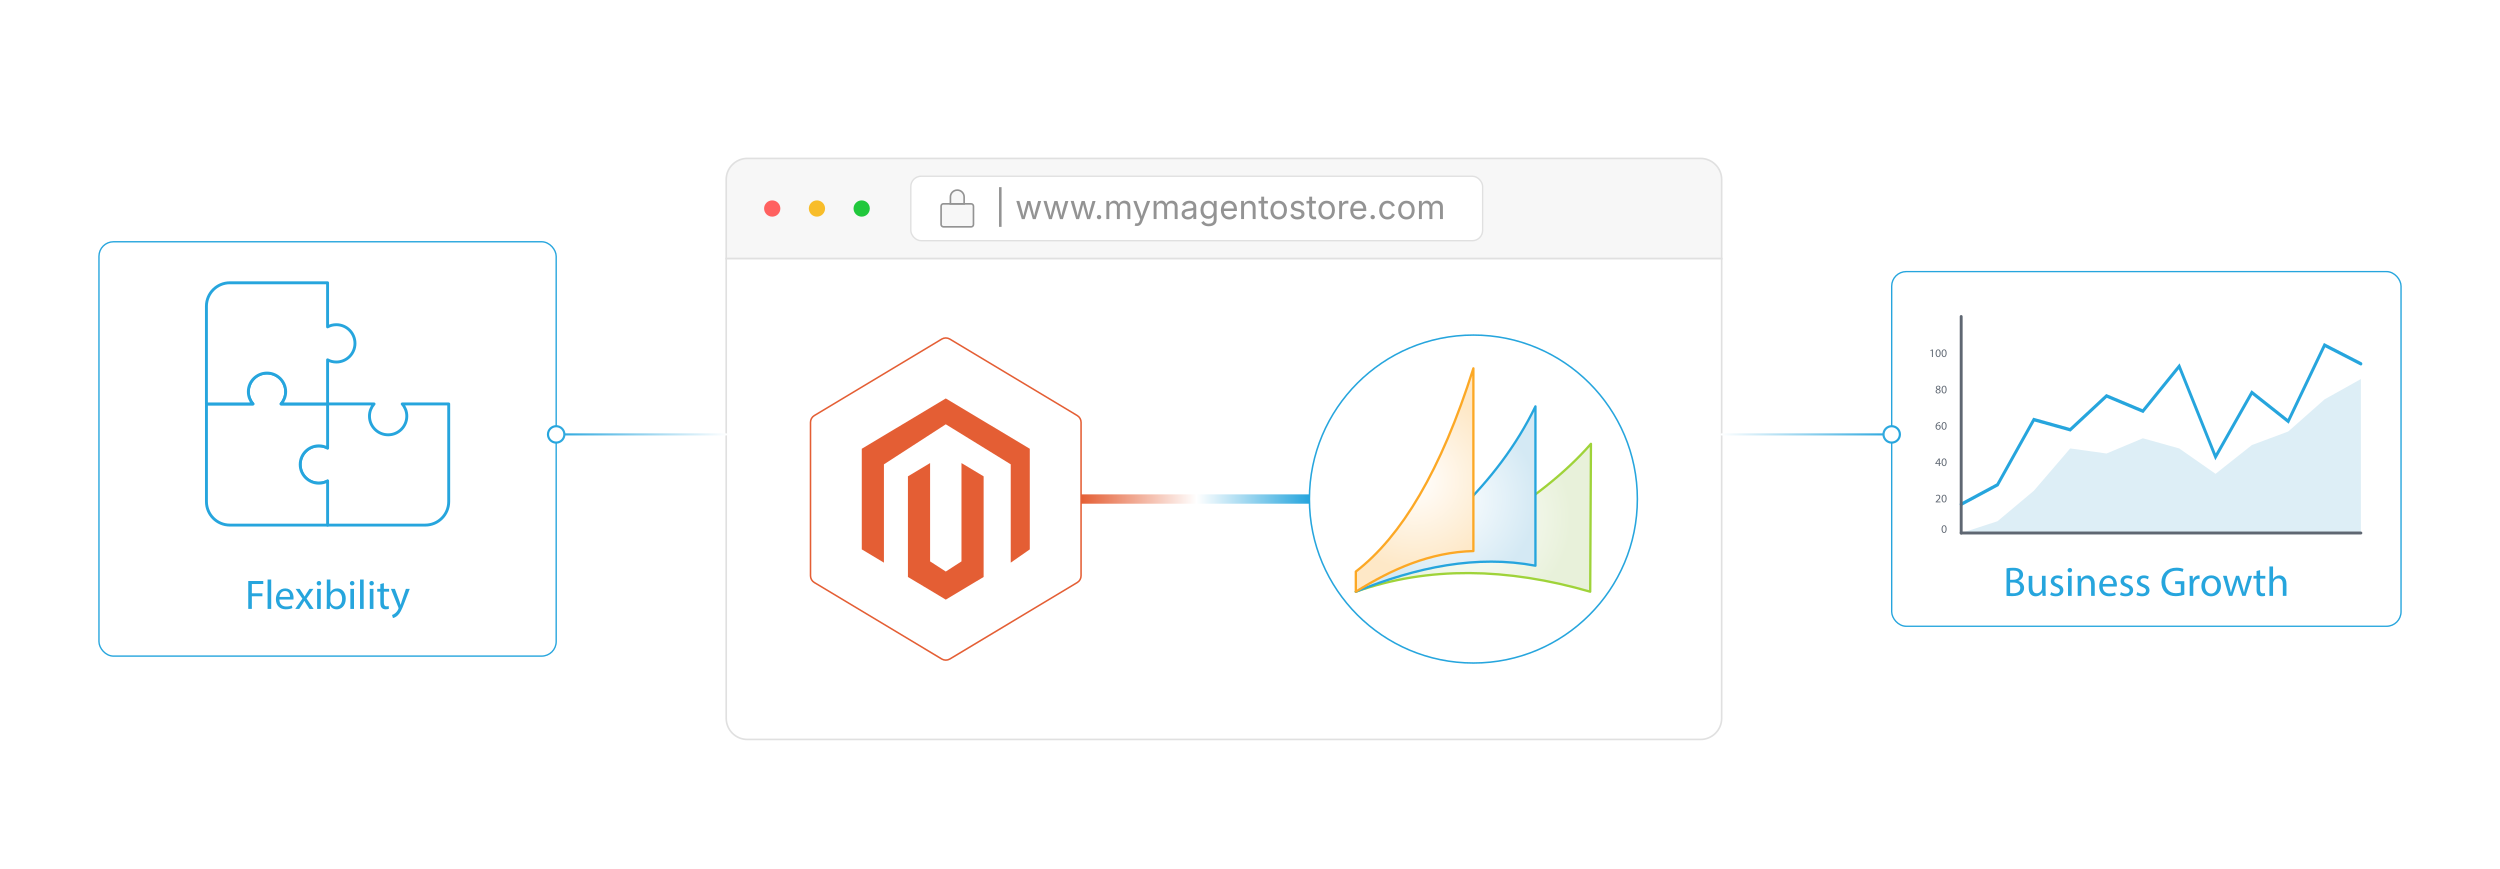 <?xml version="1.0" encoding="UTF-8"?><svg id="_03-Gain-Scalability-and-Flexibility" xmlns="http://www.w3.org/2000/svg" xmlns:xlink="http://www.w3.org/1999/xlink" viewBox="0 0 860 298.867"><defs><filter id="drop-shadow-1" filterUnits="userSpaceOnUse"><feOffset dx="0" dy="5"/><feGaussianBlur result="blur" stdDeviation="4"/><feFlood flood-color="#333" flood-opacity=".09"/><feComposite in2="blur" operator="in"/><feComposite in="SourceGraphic"/></filter><radialGradient id="radial-gradient" cx="506.846" cy="173.11" fx="506.846" fy="173.11" r="33.78" gradientUnits="userSpaceOnUse"><stop offset="0" stop-color="#fff"/><stop offset="1" stop-color="#e8f1da"/></radialGradient><radialGradient id="radial-gradient-2" cx="497.299" cy="166.671" fx="497.299" fy="166.671" r="31.386" gradientUnits="userSpaceOnUse"><stop offset="0" stop-color="#fff"/><stop offset="1" stop-color="#d4e9f4"/></radialGradient><radialGradient id="radial-gradient-3" cx="486.626" cy="160.127" fx="486.626" fy="160.127" r="30.697" gradientUnits="userSpaceOnUse"><stop offset="0" stop-color="#fff"/><stop offset="1" stop-color="#fee8c7"/></radialGradient><linearGradient id="linear-gradient" x1="371.883" y1="166.671" x2="450.482" y2="166.671" gradientUnits="userSpaceOnUse"><stop offset="0" stop-color="#e45e34"/><stop offset=".506" stop-color="#fff"/><stop offset="1" stop-color="#26a5dd"/></linearGradient><filter id="drop-shadow-2" filterUnits="userSpaceOnUse"><feOffset dx="0" dy="5"/><feGaussianBlur result="blur-2" stdDeviation="4"/><feFlood flood-color="#333" flood-opacity=".09"/><feComposite in2="blur-2" operator="in"/><feComposite in="SourceGraphic"/></filter><radialGradient id="radial-gradient-4" cx="738.35" cy="137.006" fx="738.35" fy="137.006" r="71.017" gradientTransform="translate(0 -20.753) scale(1 1.242)" gradientUnits="userSpaceOnUse"><stop offset="0" stop-color="#fff"/><stop offset="1" stop-color="#fff"/></radialGradient><filter id="drop-shadow-3" filterUnits="userSpaceOnUse"><feOffset dx="0" dy="5"/><feGaussianBlur result="blur-3" stdDeviation="4"/><feFlood flood-color="#333" flood-opacity=".09"/><feComposite in2="blur-3" operator="in"/><feComposite in="SourceGraphic"/></filter><radialGradient id="radial-gradient-5" cx="112.684" cy="140.555" fx="112.684" fy="140.555" r="78.643" gradientTransform="translate(0 22.061) scale(1 .906)" xlink:href="#radial-gradient-4"/><radialGradient id="radial-gradient-6" cx="128.805" cy="154.794" fx="128.805" fy="154.794" r="23.314" gradientTransform="matrix(1,0,0,1,0,0)" xlink:href="#radial-gradient-4"/><radialGradient id="radial-gradient-7" cx="91.852" cy="149.484" fx="91.852" fy="149.484" r="23.644" gradientTransform="matrix(1,0,0,1,0,0)" xlink:href="#radial-gradient-4"/><radialGradient id="radial-gradient-8" cx="96.563" cy="113.116" fx="96.563" fy="113.116" r="23.314" gradientTransform="matrix(1,0,0,1,0,0)" xlink:href="#radial-gradient-4"/><linearGradient id="linear-gradient-2" x1="591.878" y1="149.434" x2="651.116" y2="149.434" gradientUnits="userSpaceOnUse"><stop offset="0" stop-color="#fff"/><stop offset="1" stop-color="#26a5dd"/></linearGradient><linearGradient id="linear-gradient-3" x1="591.878" y1="149.434" x2="651.116" y2="149.434" xlink:href="#linear-gradient-2"/><linearGradient id="linear-gradient-4" x1="250.191" x2="190.952" xlink:href="#linear-gradient-2"/><linearGradient id="linear-gradient-5" x1="250.191" y1="149.434" x2="190.952" y2="149.434" xlink:href="#linear-gradient-2"/></defs><g filter="url(#drop-shadow-1)"><path d="M592.253,56.775c0-4.021-3.259-7.28-7.28-7.28h-327.877c-4.021,0-7.28,3.259-7.28,7.28v27.195h342.437v-27.195Z" fill="#f7f7f7" stroke="#e0e0e0" stroke-miterlimit="10" stroke-width=".571"/><path d="M249.816,83.969v158.123c0,4.021,3.259,7.28,7.28,7.28h327.877c4.021,0,7.28-3.259,7.28-7.28V83.969H249.816Z" fill="#fff" stroke="#e0e0e0" stroke-miterlimit="10" stroke-width=".571"/><circle cx="265.645" cy="66.732" r="2.796" fill="#ff6160" stroke-width="0"/><circle cx="281.03" cy="66.732" r="2.796" fill="#f8bd2a" stroke-width="0"/><circle cx="296.416" cy="66.732" r="2.796" fill="#21c83c" stroke-width="0"/><rect x="313.318" y="55.623" width="196.706" height="22.18" rx="3.553" ry="3.553" fill="#fff" stroke="#e0e0e0" stroke-miterlimit="10" stroke-width=".487"/><path d="M344.542,59.377v13.667h-.876v-13.667h.876Z" fill="#939393" stroke-width="0"/><path d="M351.498,70.367l-1.892-6.236h1.065l.759,2.722c.104.372.216.793.335,1.264s.236,1.003.352,1.599h-.173c.111-.569.225-1.09.34-1.562.115-.472.227-.905.335-1.3l.747-2.722h1.071l.736,2.722c.104.384.213.811.326,1.28.113.471.226.998.338,1.582h-.179c.119-.577.237-1.101.354-1.57.117-.471.229-.901.337-1.292l.759-2.722h1.065l-1.891,6.236h-.999l-.809-2.822c-.082-.287-.162-.578-.24-.876s-.154-.603-.229-.915-.15-.63-.229-.954h.223c-.074.32-.149.637-.226.951s-.153.622-.231.924c-.078.301-.158.591-.24.87l-.809,2.822h-.998Z" fill="#939393" stroke-width="0"/><path d="M360.848,70.367l-1.892-6.236h1.065l.759,2.722c.104.372.216.793.335,1.264s.236,1.003.352,1.599h-.173c.111-.569.225-1.09.34-1.562.115-.472.227-.905.335-1.3l.747-2.722h1.071l.736,2.722c.104.384.213.811.326,1.28.113.471.226.998.338,1.582h-.179c.119-.577.237-1.101.354-1.57.117-.471.229-.901.337-1.292l.759-2.722h1.065l-1.891,6.236h-.999l-.809-2.822c-.082-.287-.162-.578-.24-.876s-.154-.603-.229-.915-.15-.63-.229-.954h.223c-.074.32-.149.637-.226.951s-.153.622-.231.924c-.078.301-.158.591-.24.87l-.809,2.822h-.998Z" fill="#939393" stroke-width="0"/><path d="M370.196,70.367l-1.891-6.236h1.065l.758,2.722c.104.372.216.793.335,1.264s.236,1.003.352,1.599h-.173c.111-.569.225-1.09.34-1.562.115-.472.228-.905.335-1.3l.748-2.722h1.07l.736,2.722c.104.384.213.811.327,1.28.113.471.226.998.337,1.582h-.179c.119-.577.237-1.101.354-1.57.117-.471.229-.901.338-1.292l.759-2.722h1.065l-1.892,6.236h-.998l-.81-2.822c-.081-.287-.161-.578-.239-.876s-.154-.603-.229-.915c-.075-.312-.151-.63-.229-.954h.224c-.074.32-.15.637-.227.951s-.153.622-.231.924c-.078.301-.157.591-.239.87l-.809,2.822h-.999Z" fill="#939393" stroke-width="0"/><path d="M378.067,70.439c-.208,0-.386-.073-.533-.22-.146-.147-.22-.325-.22-.533s.073-.386.22-.532c.147-.147.325-.221.533-.221s.386.073.532.221c.147.146.221.324.221.532s-.073.386-.221.533c-.146.146-.324.22-.532.22Z" fill="#939393" stroke-width="0"/><path d="M380.595,70.367v-6.236h.976l.006,1.395h-.078c.086-.339.221-.618.404-.84.185-.221.4-.388.647-.499s.505-.167.772-.167c.454,0,.821.139,1.102.418.281.279.462.646.544,1.099h-.134c.074-.312.21-.582.407-.809s.436-.401.717-.524.587-.184.918-.184c.36,0,.689.077.987.233.297.156.534.393.711.709s.265.716.265,1.199v4.206h-1.004v-4.178c0-.45-.126-.772-.379-.966s-.547-.29-.882-.29c-.278,0-.52.059-.722.176-.203.117-.359.278-.469.482-.11.205-.165.439-.165.703v4.072h-1.004v-4.278c0-.346-.115-.625-.346-.837s-.522-.318-.876-.318c-.242,0-.47.057-.684.171-.214.113-.386.281-.516.504-.13.224-.195.501-.195.832v3.927h-1.004Z" fill="#939393" stroke-width="0"/><path d="M390.334,72.626l.257-.87.105.028c.205.052.391.065.558.042.168-.024.318-.107.452-.248.134-.142.251-.361.352-.658l.179-.52-2.382-6.27h1.099l1.328,3.698c.141.387.26.77.356,1.149.097.379.199.747.307,1.104h-.368c.108-.357.211-.727.31-1.107s.217-.764.354-1.146l1.339-3.698h1.094l-2.739,7.168c-.127.331-.278.604-.455.817s-.382.372-.616.474c-.234.103-.498.153-.792.153-.179,0-.333-.013-.463-.039-.13-.025-.222-.052-.273-.078Z" fill="#939393" stroke-width="0"/><path d="M396.855,70.367v-6.236h.976l.006,1.395h-.078c.086-.339.221-.618.404-.84.185-.221.4-.388.647-.499s.505-.167.772-.167c.454,0,.821.139,1.102.418.281.279.462.646.544,1.099h-.134c.074-.312.21-.582.407-.809s.436-.401.717-.524.587-.184.918-.184c.36,0,.689.077.987.233.297.156.534.393.711.709s.265.716.265,1.199v4.206h-1.004v-4.178c0-.45-.126-.772-.379-.966s-.547-.29-.882-.29c-.278,0-.52.059-.722.176-.203.117-.359.278-.469.482-.11.205-.165.439-.165.703v4.072h-1.004v-4.278c0-.346-.115-.625-.346-.837s-.522-.318-.876-.318c-.242,0-.47.057-.684.171-.214.113-.386.281-.516.504-.13.224-.195.501-.195.832v3.927h-1.004Z" fill="#939393" stroke-width="0"/><path d="M408.608,70.512c-.394,0-.752-.075-1.073-.224-.322-.148-.578-.366-.768-.652s-.284-.635-.284-1.043c0-.357.07-.647.212-.871.142-.223.33-.398.566-.526.235-.129.497-.225.783-.288.286-.062.575-.113.865-.15.371-.048.675-.085.909-.111s.408-.07.521-.134.17-.171.17-.323v-.034c0-.26-.048-.48-.145-.661-.098-.18-.242-.318-.436-.415s-.436-.146-.726-.146c-.297,0-.552.047-.764.14s-.384.209-.517.349c-.132.14-.231.282-.298.427l-.965-.317c.159-.38.375-.677.646-.891s.571-.365.898-.454c.327-.09.65-.134.971-.134.208,0,.445.024.711.075.266.05.522.149.77.299.248.148.452.368.614.66.161.292.242.682.242,1.169v4.111h-.987v-.848h-.066c-.071.145-.185.295-.341.449s-.358.283-.607.388c-.25.104-.551.156-.904.156ZM408.781,69.625c.372,0,.687-.072.943-.217.256-.146.451-.334.585-.566.135-.232.201-.476.201-.729v-.864c-.041.048-.13.092-.268.131s-.295.073-.472.104c-.177.029-.348.055-.513.075-.166.021-.297.036-.394.047-.242.03-.468.081-.678.154-.21.072-.379.178-.505.317-.127.14-.189.328-.189.566,0,.216.056.396.167.541s.264.255.458.329c.192.074.414.111.663.111Z" fill="#939393" stroke-width="0"/><path d="M415.805,72.833c-.461,0-.86-.059-1.196-.176-.337-.117-.617-.272-.84-.466-.224-.193-.399-.403-.53-.631l.814-.524c.09.119.2.252.332.396.132.146.311.269.536.371.225.103.52.153.884.153.498,0,.908-.119,1.229-.357.322-.237.483-.613.483-1.126v-1.25h-.096c-.07.119-.17.261-.298.424-.129.164-.312.308-.553.433-.239.124-.561.187-.962.187-.498,0-.946-.118-1.345-.354-.397-.235-.712-.581-.942-1.034-.23-.454-.346-1.006-.346-1.657,0-.643.113-1.202.34-1.676.227-.475.54-.842.94-1.102.399-.261.857-.391,1.375-.391.401,0,.723.065.962.198.24.132.425.283.556.454.13.171.23.312.301.424h.095v-.998h.977v6.398c0,.535-.121.973-.363,1.313-.241.34-.567.59-.979.75s-.869.24-1.375.24ZM415.776,69.374c.38,0,.699-.086.96-.259.26-.173.457-.423.591-.748s.201-.715.201-1.169c0-.442-.066-.832-.198-1.168-.132-.337-.328-.601-.588-.792-.261-.191-.582-.288-.966-.288-.394,0-.723.102-.987.305-.264.202-.462.473-.594.812-.132.338-.198.716-.198,1.132,0,.428.067.806.201,1.133s.333.583.597.767c.264.185.591.276.981.276Z" fill="#939393" stroke-width="0"/><path d="M422.906,70.501c-.603,0-1.123-.134-1.56-.401-.438-.268-.773-.642-1.01-1.121-.236-.48-.354-1.04-.354-1.68s.115-1.203.346-1.69c.231-.486.558-.868.979-1.144.422-.274.916-.412,1.481-.412.33,0,.657.055.979.164.321.11.613.287.876.53.262.243.472.564.627.962.156.398.234.886.234,1.462v.418h-4.842v-.848h4.301l-.469.312c0-.409-.063-.772-.192-1.091-.128-.317-.318-.566-.571-.747s-.567-.271-.942-.271c-.376,0-.697.092-.966.275-.268.185-.472.425-.613.72-.142.296-.212.613-.212.951v.563c0,.461.08.853.24,1.175.159.321.384.565.672.73s.622.248,1.001.248c.246,0,.469-.035.67-.105.2-.071.373-.178.519-.321.145-.143.257-.32.335-.532l.971.268c-.097.312-.261.588-.491.825-.23.238-.516.424-.856.558-.34.135-.725.201-1.151.201Z" fill="#939393" stroke-width="0"/><path d="M427.948,66.629v3.737h-1.004v-6.236h.965l.006,1.512h-.14c.19-.576.461-.985.812-1.228.351-.241.763-.362,1.235-.362.42,0,.788.086,1.104.259.315.173.562.434.739.781.176.348.265.786.265,1.313v3.961h-1.004v-3.877c0-.479-.126-.855-.377-1.127s-.594-.407-1.029-.407c-.297,0-.565.065-.803.195-.238.13-.426.32-.563.569s-.207.552-.207.909Z" fill="#939393" stroke-width="0"/><path d="M436.148,64.13v.858h-3.225v-.858h3.225ZM433.861,62.646h1.004v6.103c0,.279.057.483.171.611.113.128.302.192.565.192.063,0,.145-.008.243-.022s.188-.029.271-.045l.206.849c-.104.037-.222.064-.354.083-.132.019-.263.028-.393.028-.539,0-.96-.143-1.261-.427-.302-.284-.452-.682-.452-1.191v-6.181Z" fill="#939393" stroke-width="0"/><path d="M439.858,70.501c-.565,0-1.061-.134-1.486-.401-.427-.268-.758-.644-.996-1.127s-.357-1.045-.357-1.685c0-.65.119-1.219.357-1.704s.569-.862.996-1.13c.426-.268.921-.401,1.486-.401.568,0,1.067.134,1.495.401s.76.645.998,1.13.357,1.054.357,1.704c0,.64-.119,1.201-.357,1.685s-.57.859-.998,1.127-.927.401-1.495.401ZM439.858,69.602c.42,0,.766-.107,1.037-.323s.473-.499.603-.851.195-.731.195-1.141c0-.413-.065-.797-.195-1.152-.13-.354-.331-.642-.603-.858-.271-.218-.617-.327-1.037-.327-.417,0-.759.109-1.026.327-.268.217-.467.503-.597.855-.131.354-.195.738-.195,1.155,0,.409.064.789.195,1.141.13.352.329.635.597.851s.609.323,1.026.323Z" fill="#939393" stroke-width="0"/><path d="M446.29,70.501c-.428,0-.808-.062-1.141-.187-.333-.125-.607-.31-.823-.556-.216-.245-.36-.546-.435-.903l.953-.229c.09.342.258.593.505.753.248.16.558.24.929.24.436,0,.782-.094,1.041-.279.258-.186.388-.407.388-.664,0-.216-.075-.395-.227-.538-.15-.144-.38-.25-.688-.32l-1.037-.246c-.565-.134-.986-.341-1.261-.622-.275-.28-.413-.641-.413-1.079,0-.357.101-.672.301-.945.201-.273.476-.487.823-.642s.743-.231,1.186-.231c.428,0,.791.063,1.09.192.3.128.543.305.731.53.188.225.328.484.421.777l-.909.234c-.086-.223-.228-.426-.427-.607-.199-.183-.499-.273-.901-.273-.371,0-.681.085-.929.257-.247.171-.37.387-.37.646,0,.23.083.416.251.555.167.14.433.253.797.338l.943.224c.565.134.983.341,1.255.621.271.281.407.636.407,1.063,0,.364-.104.688-.31.973-.206.285-.495.509-.864.673-.37.163-.799.245-1.286.245Z" fill="#939393" stroke-width="0"/><path d="M452.655,64.13v.858h-3.225v-.858h3.225ZM450.368,62.646h1.004v6.103c0,.279.057.483.17.611s.302.192.566.192c.063,0,.144-.008.242-.022s.189-.029.271-.045l.207.849c-.104.037-.223.064-.354.083s-.263.028-.394.028c-.539,0-.959-.143-1.261-.427-.301-.284-.451-.682-.451-1.191v-6.181Z" fill="#939393" stroke-width="0"/><path d="M456.364,70.501c-.565,0-1.061-.134-1.486-.401s-.758-.644-.996-1.127c-.237-.483-.356-1.045-.356-1.685,0-.65.119-1.219.356-1.704.238-.485.57-.862.996-1.13s.921-.401,1.486-.401c.569,0,1.067.134,1.495.401s.761.645.999,1.13c.237.485.356,1.054.356,1.704,0,.64-.119,1.201-.356,1.685-.238.483-.571.859-.999,1.127s-.926.401-1.495.401ZM456.364,69.602c.421,0,.767-.107,1.038-.323s.472-.499.603-.851c.13-.352.195-.731.195-1.141,0-.413-.065-.797-.195-1.152-.131-.354-.331-.642-.603-.858-.271-.218-.617-.327-1.038-.327-.416,0-.759.109-1.026.327-.268.217-.467.503-.597.855-.13.354-.195.738-.195,1.155,0,.409.065.789.195,1.141s.329.635.597.851.61.323,1.026.323Z" fill="#939393" stroke-width="0"/><path d="M460.677,70.367v-6.236h.971v.959h.066c.115-.315.321-.569.616-.761.296-.192.63-.288,1.002-.288.074,0,.162.002.265.006s.184.008.243.012v1.009c-.03-.007-.104-.019-.224-.033s-.245-.022-.379-.022c-.298,0-.564.062-.801.188-.236.124-.421.295-.555.513s-.201.468-.201.75v3.905h-1.004Z" fill="#939393" stroke-width="0"/><path d="M467.41,70.501c-.603,0-1.123-.134-1.56-.401-.438-.268-.773-.642-1.01-1.121-.236-.48-.354-1.04-.354-1.68s.115-1.203.346-1.69c.231-.486.558-.868.979-1.144.422-.274.916-.412,1.481-.412.33,0,.657.055.979.164.321.11.613.287.876.53.262.243.472.564.627.962.156.398.234.886.234,1.462v.418h-4.842v-.848h4.301l-.469.312c0-.409-.063-.772-.192-1.091-.128-.317-.318-.566-.571-.747s-.567-.271-.942-.271c-.376,0-.697.092-.966.275-.268.185-.472.425-.613.72-.142.296-.212.613-.212.951v.563c0,.461.08.853.24,1.175.159.321.384.565.672.73s.622.248,1.001.248c.246,0,.469-.035.67-.105.2-.071.373-.178.519-.321.145-.143.257-.32.335-.532l.971.268c-.097.312-.261.588-.491.825-.23.238-.516.424-.856.558-.34.135-.725.201-1.151.201Z" fill="#939393" stroke-width="0"/><path d="M472.213,70.439c-.208,0-.386-.073-.533-.22-.146-.147-.22-.325-.22-.533s.073-.386.22-.532c.147-.147.325-.221.533-.221s.386.073.532.221c.147.146.221.324.221.532s-.073.386-.221.533c-.146.146-.324.22-.532.22Z" fill="#939393" stroke-width="0"/><path d="M477.277,70.501c-.565,0-1.061-.134-1.486-.401s-.758-.644-.996-1.127c-.237-.483-.356-1.045-.356-1.685,0-.65.119-1.219.356-1.704.238-.485.57-.862.996-1.13s.921-.401,1.486-.401c.302,0,.586.039.854.117s.513.19.733.337c.222.147.412.327.572.541s.282.457.368.729l-.965.273c-.045-.16-.113-.307-.207-.441-.093-.134-.205-.25-.337-.349-.132-.098-.284-.174-.455-.229-.171-.054-.358-.081-.563-.081-.416,0-.759.109-1.026.327-.268.217-.467.503-.597.855-.13.354-.195.738-.195,1.155,0,.409.065.789.195,1.141s.329.635.597.851.61.323,1.026.323c.209,0,.4-.027.575-.083s.33-.135.466-.237.25-.224.343-.365.162-.296.206-.463l.96.273c-.082.278-.204.526-.365.744-.162.218-.354.403-.578.558-.223.154-.47.271-.741.352s-.56.12-.865.12Z" fill="#939393" stroke-width="0"/><path d="M483.805,70.501c-.565,0-1.061-.134-1.486-.401-.427-.268-.758-.644-.996-1.127s-.357-1.045-.357-1.685c0-.65.119-1.219.357-1.704s.569-.862.996-1.13c.426-.268.921-.401,1.486-.401.568,0,1.067.134,1.495.401s.76.645.998,1.13.357,1.054.357,1.704c0,.64-.119,1.201-.357,1.685s-.57.859-.998,1.127-.927.401-1.495.401ZM483.805,69.602c.42,0,.766-.107,1.037-.323s.473-.499.603-.851.195-.731.195-1.141c0-.413-.065-.797-.195-1.152-.13-.354-.331-.642-.603-.858-.271-.218-.617-.327-1.037-.327-.417,0-.759.109-1.026.327-.268.217-.467.503-.597.855-.131.354-.195.738-.195,1.155,0,.409.064.789.195,1.141.13.352.329.635.597.851s.609.323,1.026.323Z" fill="#939393" stroke-width="0"/><path d="M488.116,70.367v-6.236h.977l.006,1.395h-.078c.085-.339.22-.618.404-.84.184-.221.399-.388.646-.499.248-.111.505-.167.773-.167.453,0,.82.139,1.102.418.28.279.462.646.544,1.099h-.134c.074-.312.21-.582.407-.809.196-.227.436-.401.717-.524.28-.123.586-.184.917-.184.361,0,.69.077.987.233.298.156.535.393.712.709.176.316.265.716.265,1.199v4.206h-1.004v-4.178c0-.45-.127-.772-.38-.966s-.547-.29-.881-.29c-.279,0-.52.059-.723.176s-.359.278-.469.482c-.109.205-.164.439-.164.703v4.072h-1.005v-4.278c0-.346-.115-.625-.346-.837s-.522-.318-.875-.318c-.242,0-.47.057-.684.171-.214.113-.386.281-.517.504-.13.224-.195.501-.195.832v3.927h-1.004Z" fill="#939393" stroke-width="0"/><rect x="323.734" y="65.112" width="11.138" height="7.921" rx=".791" ry=".791" fill="#f7f7f7" stroke="#939393" stroke-miterlimit="10" stroke-width=".571"/><path d="M329.303,60.393h0c1.302,0,2.359,1.057,2.359,2.359v2.359h-4.719v-2.359c0-1.302,1.057-2.359,2.359-2.359Z" fill="#f7f7f7" stroke="#939393" stroke-miterlimit="10" stroke-width=".571"/><path d="M278.815,193.078v-52.814c0-.946.496-1.822,1.307-2.309l43.842-26.315c.853-.512,1.918-.512,2.771,0l43.842,26.315c.811.487,1.307,1.363,1.307,2.309v52.814c0,.946-.496,1.822-1.307,2.309l-43.842,26.315c-.853.512-1.918.512-2.771,0l-43.842-26.315c-.811-.487-1.307-1.363-1.307-2.309Z" fill="#fff" stroke="#e45e34" stroke-miterlimit="10" stroke-width=".536"/><g id="LOGO"><polygon points="354.247 149.374 354.247 183.987 347.693 188.554 347.693 154.734 325.349 140.959 304.073 154.734 304.073 188.554 296.452 183.987 296.452 149.374 325.349 132.067 354.247 149.374" fill="#e45e34" stroke-width="0"/><polygon points="338.369 158.862 338.369 193.476 333.097 196.632 325.349 201.275 317.594 196.632 312.329 193.476 312.329 158.862 319.951 154.296 319.951 188.115 325.349 191.609 330.748 188.115 330.748 154.296 338.369 158.862" fill="#e45e34" stroke-width="0"/></g><circle cx="506.846" cy="166.671" r="56.408" fill="#fff" stroke="#26a5dd" stroke-miterlimit="10" stroke-width=".536"/><path d="M547.286,147.677l-.258,50.866c-28.583-8.247-55.579-8.834-80.622,0,33.126-14.041,62.819-30.224,80.88-50.866Z" fill="url(#radial-gradient)" stroke="#9fd339" stroke-linecap="round" stroke-linejoin="round" stroke-width=".803"/><path d="M528.193,134.799v54.805c-20.075-3.794-40.766.419-61.787,8.938,25.772-17.169,48.621-36.642,61.787-63.744Z" fill="url(#radial-gradient-2)" stroke="#26a5dd" stroke-linecap="round" stroke-linejoin="round" stroke-width=".803"/><path d="M506.846,121.711v62.85c-14.789.375-27.931,6.143-40.44,13.981v-6.924c15.694-12.105,29.311-34.718,40.44-69.907Z" fill="url(#radial-gradient-3)" stroke="#fca825" stroke-linecap="round" stroke-linejoin="round" stroke-width=".803"/><line x1="371.883" y1="166.671" x2="450.482" y2="166.671" fill="none" stroke="url(#linear-gradient)" stroke-miterlimit="10" stroke-width="3.214"/></g><g filter="url(#drop-shadow-2)"><rect x="650.741" y="88.431" width="175.217" height="122.005" rx="5" ry="5" fill="url(#radial-gradient-4)" stroke="#26a5dd" stroke-linecap="round" stroke-linejoin="round" stroke-width=".478"/><path d="M665.868,167.814v-.216l.276-.268c.664-.631.964-.967.968-1.359,0-.264-.128-.508-.516-.508-.236,0-.432.12-.552.22l-.112-.248c.18-.152.436-.264.736-.264.56,0,.795.384.795.756,0,.479-.348.867-.895,1.395l-.207.192v.008h1.167v.292h-1.659ZM669.647,166.487c0,.883-.328,1.371-.903,1.371-.508,0-.852-.475-.859-1.335,0-.871.375-1.351.903-1.351.548,0,.859.488.859,1.315ZM668.236,166.527c0,.675.208,1.059.528,1.059.36,0,.532-.419.532-1.083,0-.64-.164-1.059-.528-1.059-.308,0-.532.376-.532,1.083Z" fill="#616974" stroke-width="0"/><path d="M666.956,155.314v-.708h-1.207v-.232l1.159-1.659h.38v1.615h.364v.276h-.364v.708h-.332ZM666.956,154.331v-.868c0-.136.004-.272.012-.408h-.012c-.08.152-.143.264-.216.384l-.635.884v.008h.851ZM669.647,153.987c0,.883-.328,1.371-.903,1.371-.508,0-.852-.475-.859-1.335,0-.871.375-1.351.903-1.351.548,0,.859.488.859,1.315ZM668.236,154.027c0,.675.208,1.059.528,1.059.36,0,.532-.419.532-1.083,0-.64-.164-1.059-.528-1.059-.308,0-.532.376-.532,1.083Z" fill="#616974" stroke-width="0"/><path d="M667.352,140.464c-.072-.004-.164,0-.264.016-.552.092-.844.496-.904.924h.012c.124-.164.34-.3.627-.3.46,0,.784.332.784.839,0,.476-.324.915-.863.915-.556,0-.92-.432-.92-1.107,0-.512.184-.915.44-1.171.216-.212.504-.344.832-.384.104-.016.192-.02.256-.02v.288ZM667.252,141.963c0-.371-.212-.596-.536-.596-.212,0-.408.132-.503.32-.024.04-.04.092-.04.156.008.428.204.744.572.744.304,0,.507-.252.507-.624ZM669.647,141.487c0,.883-.328,1.371-.903,1.371-.508,0-.852-.475-.859-1.335,0-.871.375-1.351.903-1.351.548,0,.859.488.859,1.315ZM668.236,141.527c0,.675.208,1.059.528,1.059.36,0,.532-.419.532-1.083,0-.64-.164-1.059-.528-1.059-.308,0-.532.376-.532,1.083Z" fill="#616974" stroke-width="0"/><path d="M665.837,129.655c0-.328.196-.559.516-.696l-.004-.012c-.288-.136-.412-.36-.412-.584,0-.412.348-.691.803-.691.504,0,.756.316.756.64,0,.22-.108.456-.428.608v.012c.324.128.523.356.523.672,0,.452-.388.755-.883.755-.544,0-.872-.324-.872-.704ZM667.236,129.639c0-.315-.22-.468-.572-.567-.304.088-.468.288-.468.536-.012.264.188.496.52.496.316,0,.52-.196.52-.464ZM666.268,128.339c0,.26.196.4.496.48.224-.076.396-.236.396-.472,0-.208-.124-.424-.44-.424-.291,0-.452.192-.452.415ZM669.647,128.987c0,.883-.328,1.371-.903,1.371-.508,0-.852-.475-.859-1.335,0-.871.375-1.351.903-1.351.548,0,.859.488.859,1.315ZM668.236,129.027c0,.675.208,1.059.528,1.059.36,0,.532-.419.532-1.083,0-.64-.164-1.059-.528-1.059-.308,0-.532.376-.532,1.083Z" fill="#616974" stroke-width="0"/><path d="M664.58,115.544h-.008l-.452.244-.068-.268.567-.304h.3v2.599h-.34v-2.271ZM667.595,116.487c0,.883-.328,1.371-.903,1.371-.508,0-.852-.475-.859-1.335,0-.871.376-1.351.903-1.351.548,0,.859.488.859,1.315ZM666.184,116.527c0,.675.208,1.059.528,1.059.36,0,.532-.419.532-1.083,0-.64-.164-1.059-.528-1.059-.308,0-.532.376-.532,1.083ZM669.647,116.487c0,.883-.328,1.371-.903,1.371-.508,0-.852-.475-.859-1.335,0-.871.375-1.351.903-1.351.548,0,.859.488.859,1.315ZM668.236,116.527c0,.675.208,1.059.528,1.059.36,0,.532-.419.532-1.083,0-.64-.164-1.059-.528-1.059-.308,0-.532.376-.532,1.083Z" fill="#616974" stroke-width="0"/><path d="M669.647,176.987c0,.884-.328,1.371-.903,1.371-.508,0-.852-.475-.859-1.335,0-.872.375-1.352.903-1.352.548,0,.859.487.859,1.315ZM668.236,177.027c0,.676.208,1.06.528,1.06.36,0,.532-.42.532-1.084,0-.64-.164-1.06-.528-1.06-.308,0-.532.376-.532,1.084Z" fill="#616974" stroke-width="0"/><path d="M674.647,169.058c-.189,0-.37-.125-.454-.338-.115-.292-.006-.638.245-.773l12.368-6.644,12.614-22.621,12.605,3.523,12.527-11.671,12.455,5.222,12.78-15.776,12.433,30.983,12.287-21.749,12.468,9.872,12.455-26.109,12.918,6.638c.252.13.367.474.255.768-.11.295-.404.426-.659.298l-12.082-6.209-12.545,26.295-12.532-9.925-12.713,22.503-12.567-31.319-12.22,15.084-12.545-5.259-12.473,11.62-12.395-3.464-12.386,22.213-12.632,6.785c-.067.036-.139.053-.209.053Z" fill="#26a5dd" stroke-width="0"/><polygon points="674.647 178.374 687.147 174.298 699.647 163.817 712.147 149.261 724.647 151.008 737.147 145.767 749.647 149.261 762.147 157.995 774.647 148.096 787.147 143.438 799.647 132.375 812.147 125.388 812.147 178.374 674.647 178.374" fill="#ddeef6" stroke-width="0"/><path d="M812.147,178.858h-137.5c-.276,0-.5-.224-.5-.5,0-.276.224-.5.5-.5h137.5c.276,0,.5.224.5.5,0,.276-.224.5-.5.5Z" fill="#5f6772" stroke-width="0"/><path d="M674.647,178.874c-.276,0-.5-.224-.5-.5v-74.5c0-.276.224-.5.5-.5s.5.224.5.5v74.5c0,.276-.224.5-.5.5Z" fill="#5f6772" stroke-width="0"/><path d="M690.241,190.512c.541-.114,1.396-.199,2.264-.199,1.238,0,2.036.213,2.634.698.498.37.797.939.797,1.694,0,.925-.612,1.737-1.623,2.107v.029c.911.228,1.979.982,1.979,2.406,0,.826-.328,1.452-.812,1.922-.669.612-1.751.897-3.317.897-.854,0-1.509-.057-1.922-.114v-9.439ZM691.479,194.441h1.125c1.31,0,2.078-.683,2.078-1.608,0-1.125-.854-1.566-2.106-1.566-.569,0-.897.043-1.097.085v3.089ZM691.479,199.04c.242.042.599.057,1.039.057,1.281,0,2.463-.47,2.463-1.865,0-1.31-1.124-1.851-2.477-1.851h-1.025v3.659Z" fill="#26a5dd" stroke-width="0"/><path d="M703.681,198.1c0,.712.015,1.338.058,1.879h-1.11l-.071-1.125h-.028c-.328.555-1.054,1.281-2.278,1.281-1.082,0-2.378-.598-2.378-3.018v-4.029h1.253v3.815c0,1.31.399,2.192,1.538,2.192.84,0,1.424-.583,1.651-1.139.071-.185.113-.413.113-.641v-4.229h1.253v5.011Z" fill="#26a5dd" stroke-width="0"/><path d="M705.589,198.698c.37.242,1.025.498,1.651.498.911,0,1.339-.456,1.339-1.025,0-.598-.356-.925-1.281-1.267-1.239-.441-1.822-1.125-1.822-1.95,0-1.11.896-2.021,2.377-2.021.698,0,1.31.199,1.694.427l-.313.911c-.271-.171-.769-.398-1.409-.398-.74,0-1.153.427-1.153.939,0,.57.413.826,1.31,1.167,1.196.456,1.809,1.054,1.809,2.079,0,1.21-.939,2.064-2.577,2.064-.754,0-1.452-.185-1.936-.47l.312-.954Z" fill="#26a5dd" stroke-width="0"/><path d="M712.794,191.152c.014.427-.299.769-.798.769-.44,0-.754-.342-.754-.769,0-.441.327-.783.783-.783.47,0,.769.341.769.783ZM711.398,199.979v-6.891h1.253v6.891h-1.253Z" fill="#26a5dd" stroke-width="0"/><path d="M714.729,194.954c0-.712-.014-1.295-.057-1.865h1.11l.071,1.139h.028c.342-.655,1.139-1.295,2.278-1.295.953,0,2.434.569,2.434,2.933v4.114h-1.252v-3.972c0-1.11-.413-2.036-1.595-2.036-.826,0-1.467.583-1.68,1.281-.058.157-.086.37-.086.584v4.143h-1.253v-5.025Z" fill="#26a5dd" stroke-width="0"/><path d="M723.33,196.762c.028,1.694,1.11,2.392,2.362,2.392.897,0,1.438-.157,1.908-.356l.214.897c-.441.199-1.196.427-2.292.427-2.122,0-3.389-1.396-3.389-3.474,0-2.078,1.225-3.715,3.231-3.715,2.25,0,2.848,1.979,2.848,3.246,0,.256-.028.456-.043.584h-4.84ZM727.003,195.865c.014-.797-.328-2.036-1.737-2.036-1.267,0-1.822,1.167-1.922,2.036h3.659Z" fill="#26a5dd" stroke-width="0"/><path d="M729.594,198.698c.37.242,1.025.498,1.651.498.911,0,1.339-.456,1.339-1.025,0-.598-.356-.925-1.281-1.267-1.239-.441-1.822-1.125-1.822-1.95,0-1.11.896-2.021,2.377-2.021.698,0,1.31.199,1.694.427l-.313.911c-.271-.171-.769-.398-1.409-.398-.74,0-1.153.427-1.153.939,0,.57.413.826,1.31,1.167,1.196.456,1.809,1.054,1.809,2.079,0,1.21-.939,2.064-2.577,2.064-.754,0-1.452-.185-1.936-.47l.312-.954Z" fill="#26a5dd" stroke-width="0"/><path d="M735.232,198.698c.37.242,1.025.498,1.651.498.911,0,1.339-.456,1.339-1.025,0-.598-.356-.925-1.281-1.267-1.239-.441-1.822-1.125-1.822-1.95,0-1.11.896-2.021,2.377-2.021.698,0,1.31.199,1.694.427l-.313.911c-.271-.171-.769-.398-1.409-.398-.74,0-1.153.427-1.153.939,0,.57.413.826,1.31,1.167,1.196.456,1.809,1.054,1.809,2.079,0,1.21-.939,2.064-2.577,2.064-.754,0-1.452-.185-1.936-.47l.312-.954Z" fill="#26a5dd" stroke-width="0"/><path d="M751.406,199.552c-.556.2-1.652.527-2.947.527-1.452,0-2.648-.37-3.588-1.267-.825-.797-1.338-2.079-1.338-3.573.014-2.861,1.979-4.954,5.196-4.954,1.11,0,1.979.242,2.392.441l-.299,1.011c-.513-.228-1.153-.413-2.121-.413-2.335,0-3.858,1.452-3.858,3.858,0,2.435,1.467,3.873,3.701,3.873.812,0,1.367-.114,1.651-.256v-2.861h-1.95v-.997h3.161v4.612Z" fill="#26a5dd" stroke-width="0"/><path d="M753.257,195.238c0-.812-.014-1.509-.057-2.15h1.096l.043,1.353h.057c.313-.925,1.068-1.509,1.908-1.509.143,0,.242.014.355.042v1.182c-.128-.028-.256-.042-.427-.042-.883,0-1.509.669-1.68,1.608-.028.171-.058.37-.058.584v3.673h-1.238v-4.741Z" fill="#26a5dd" stroke-width="0"/><path d="M764.006,196.477c0,2.548-1.765,3.659-3.431,3.659-1.865,0-3.303-1.367-3.303-3.545,0-2.306,1.509-3.659,3.417-3.659,1.979,0,3.316,1.438,3.316,3.545ZM758.539,196.548c0,1.509.869,2.648,2.093,2.648,1.196,0,2.093-1.125,2.093-2.676,0-1.167-.583-2.648-2.063-2.648-1.481,0-2.122,1.367-2.122,2.676Z" fill="#26a5dd" stroke-width="0"/><path d="M765.985,193.088l.911,3.502c.2.769.385,1.48.513,2.192h.043c.156-.698.385-1.438.612-2.178l1.125-3.517h1.053l1.068,3.445c.256.826.455,1.552.612,2.25h.042c.114-.698.299-1.424.527-2.235l.982-3.459h1.238l-2.221,6.891h-1.14l-1.053-3.289c-.242-.769-.441-1.452-.612-2.264h-.028c-.171.826-.385,1.538-.627,2.278l-1.11,3.274h-1.139l-2.079-6.891h1.281Z" fill="#26a5dd" stroke-width="0"/><path d="M777.476,191.11v1.979h1.794v.954h-1.794v3.716c0,.854.242,1.338.94,1.338.327,0,.569-.042.726-.085l.057.94c-.241.1-.626.171-1.11.171-.583,0-1.053-.185-1.353-.527-.355-.37-.483-.982-.483-1.794v-3.758h-1.068v-.954h1.068v-1.651l1.224-.327Z" fill="#26a5dd" stroke-width="0"/><path d="M780.679,189.871h1.253v4.299h.028c.199-.356.513-.669.897-.882.37-.214.812-.356,1.281-.356.925,0,2.405.569,2.405,2.947v4.1h-1.252v-3.958c0-1.111-.413-2.05-1.595-2.05-.812,0-1.452.569-1.68,1.253-.071.171-.086.356-.086.598v4.157h-1.253v-10.108Z" fill="#26a5dd" stroke-width="0"/></g><g filter="url(#drop-shadow-3)"><rect x="34.042" y="78.167" width="157.285" height="142.534" rx="5" ry="5" fill="url(#radial-gradient-5)" stroke="#26a5dd" stroke-linecap="round" stroke-linejoin="round" stroke-width=".478"/><path d="M154.356,133.955v33.609c0,4.456-3.612,8.069-8.059,8.069h-33.619v-15.175c-.893.491-1.924.756-3.004.756-3.553,0-6.42-2.876-6.42-6.42,0-3.543,2.866-6.42,6.42-6.42,1.08,0,2.11.265,3.004.756v-15.175h16c-.991,1.119-1.58,2.601-1.58,4.201,0,3.543,2.876,6.42,6.42,6.42,3.543,0,6.42-2.876,6.42-6.42,0-1.6-.589-3.082-1.58-4.201h16Z" fill="url(#radial-gradient-6)" stroke="#26a5dd" stroke-linecap="round" stroke-linejoin="round"/><path d="M103.268,154.794c0,3.544,2.866,6.42,6.42,6.42,1.08,0,2.11-.265,3.004-.756v15.175h-33.609c-4.456,0-8.069-3.612-8.069-8.069v-33.609h16c-.991-1.119-1.58-2.601-1.58-4.201,0-3.543,2.876-6.42,6.42-6.42s6.42,2.876,6.42,6.42c0,1.6-.589,3.082-1.58,4.201h16v15.175c-.893-.491-1.924-.756-3.004-.756-3.553,0-6.42,2.876-6.42,6.42Z" fill="url(#radial-gradient-7)" stroke="#26a5dd" stroke-linecap="round" stroke-linejoin="round"/><path d="M122.114,113.116c0,3.543-2.866,6.42-6.42,6.42-1.08,0-2.11-.265-3.004-.756v15.175h-16c.991-1.119,1.58-2.601,1.58-4.201,0-3.543-2.876-6.42-6.42-6.42s-6.42,2.876-6.42,6.42c0,1.6.589,3.082,1.58,4.201h-16v-33.609c0-4.456,3.612-8.069,8.059-8.069h33.619v15.175c.893-.491,1.924-.756,3.004-.756,3.553,0,6.42,2.876,6.42,6.42Z" fill="url(#radial-gradient-8)" stroke="#26a5dd" stroke-linecap="round" stroke-linejoin="round"/><path d="M85.398,194.867h5.168v1.039h-3.93v3.189h3.63v1.025h-3.63v4.342h-1.238v-9.595Z" fill="#26a5dd" stroke-width="0"/><path d="M92.047,194.355h1.253v10.108h-1.253v-10.108Z" fill="#26a5dd" stroke-width="0"/><path d="M96.105,201.245c.028,1.694,1.11,2.392,2.363,2.392.897,0,1.438-.157,1.908-.356l.213.897c-.441.199-1.196.427-2.292.427-2.121,0-3.388-1.396-3.388-3.474,0-2.078,1.224-3.715,3.231-3.715,2.25,0,2.848,1.979,2.848,3.246,0,.256-.029.456-.043.584h-4.84ZM99.778,200.348c.015-.797-.327-2.036-1.737-2.036-1.267,0-1.822,1.167-1.922,2.036h3.659Z" fill="#26a5dd" stroke-width="0"/><path d="M103.082,197.572l.982,1.481c.256.384.47.74.697,1.125h.043c.228-.413.456-.769.683-1.139l.968-1.466h1.353l-2.349,3.332,2.42,3.559h-1.423l-1.011-1.552c-.271-.398-.499-.783-.74-1.196h-.029c-.228.413-.47.783-.726,1.196l-.997,1.552h-1.381l2.449-3.517-2.335-3.374h1.396Z" fill="#26a5dd" stroke-width="0"/><path d="M110.485,195.636c.014.427-.299.769-.797.769-.441,0-.754-.342-.754-.769,0-.441.327-.783.783-.783.47,0,.769.341.769.783ZM109.09,204.462v-6.891h1.253v6.891h-1.253Z" fill="#26a5dd" stroke-width="0"/><path d="M112.365,204.462c.028-.47.057-1.167.057-1.78v-8.328h1.239v4.328h.028c.441-.769,1.239-1.267,2.349-1.267,1.708,0,2.918,1.423,2.904,3.516,0,2.463-1.552,3.688-3.089,3.688-.997,0-1.794-.384-2.306-1.295h-.043l-.057,1.139h-1.082ZM113.66,201.701c0,.156.028.313.057.456.242.868.968,1.466,1.879,1.466,1.31,0,2.093-1.068,2.093-2.648,0-1.381-.712-2.562-2.05-2.562-.854,0-1.651.583-1.908,1.537-.029.143-.071.313-.071.513v1.239Z" fill="#26a5dd" stroke-width="0"/><path d="M121.918,195.636c.014.427-.299.769-.797.769-.441,0-.754-.342-.754-.769,0-.441.327-.783.783-.783.47,0,.769.341.769.783ZM120.522,204.462v-6.891h1.253v6.891h-1.253Z" fill="#26a5dd" stroke-width="0"/><path d="M123.854,194.355h1.253v10.108h-1.253v-10.108Z" fill="#26a5dd" stroke-width="0"/><path d="M128.61,195.636c.014.427-.299.769-.797.769-.441,0-.754-.342-.754-.769,0-.441.327-.783.783-.783.47,0,.769.341.769.783ZM127.214,204.462v-6.891h1.253v6.891h-1.253Z" fill="#26a5dd" stroke-width="0"/><path d="M132.055,195.593v1.979h1.794v.954h-1.794v3.716c0,.854.242,1.338.939,1.338.328,0,.57-.042.726-.085l.057.94c-.242.1-.626.171-1.11.171-.584,0-1.054-.185-1.353-.527-.356-.37-.484-.982-.484-1.794v-3.758h-1.068v-.954h1.068v-1.651l1.224-.327Z" fill="#26a5dd" stroke-width="0"/><path d="M135.842,197.572l1.509,4.072c.157.456.328.997.441,1.41h.028c.128-.413.271-.94.441-1.438l1.367-4.043h1.324l-1.879,4.912c-.897,2.363-1.509,3.574-2.363,4.314-.612.541-1.224.754-1.538.812l-.313-1.054c.313-.1.726-.299,1.096-.612.341-.271.769-.754,1.053-1.395.057-.128.1-.228.1-.299,0-.071-.028-.171-.085-.328l-2.548-6.35h1.367Z" fill="#26a5dd" stroke-width="0"/></g><line x1="592.253" y1="149.434" x2="650.741" y2="149.434" fill="none" stroke="url(#linear-gradient-2)" stroke-linecap="round" stroke-linejoin="round" stroke-width=".75"/><circle cx="650.741" cy="149.434" r="2.82" fill="#fff" stroke-width="0"/><path d="M650.741,152.628c-1.761,0-3.195-1.433-3.195-3.195s1.433-3.195,3.195-3.195c1.762,0,3.195,1.433,3.195,3.195s-1.433,3.195-3.195,3.195c-1.761,0,1.762,0,0,0ZM650.741,146.989c-1.348,0-2.445,1.096-2.445,2.445s1.096,2.445,2.445,2.445,2.445-1.096,2.445-2.445-1.096-2.445-2.445-2.445,1.348,0,0,0Z" fill="url(#linear-gradient-3)" stroke-width="0"/><line x1="249.816" y1="149.434" x2="191.327" y2="149.434" fill="none" stroke="url(#linear-gradient-4)" stroke-linecap="round" stroke-linejoin="round" stroke-width=".75"/><path d="M191.327,146.614c-1.557,0-2.82,1.263-2.82,2.82s1.263,2.82,2.82,2.82c1.557,0,2.82-1.263,2.82-2.82s-1.263-2.82-2.82-2.82Z" fill="#fff" stroke-width="0"/><path d="M191.327,146.239c1.761,0,3.195,1.433,3.195,3.195s-1.433,3.195-3.195,3.195c-1.762,0-3.195-1.433-3.195-3.195s1.433-3.195,3.195-3.195c1.761,0-1.762,0,0,0ZM191.327,151.878c1.348,0,2.445-1.096,2.445-2.445s-1.096-2.445-2.445-2.445c-1.348,0-2.445,1.096-2.445,2.445s1.096,2.445,2.445,2.445c1.348,0-1.348,0,0,0Z" fill="url(#linear-gradient-5)" stroke-width="0"/></svg>